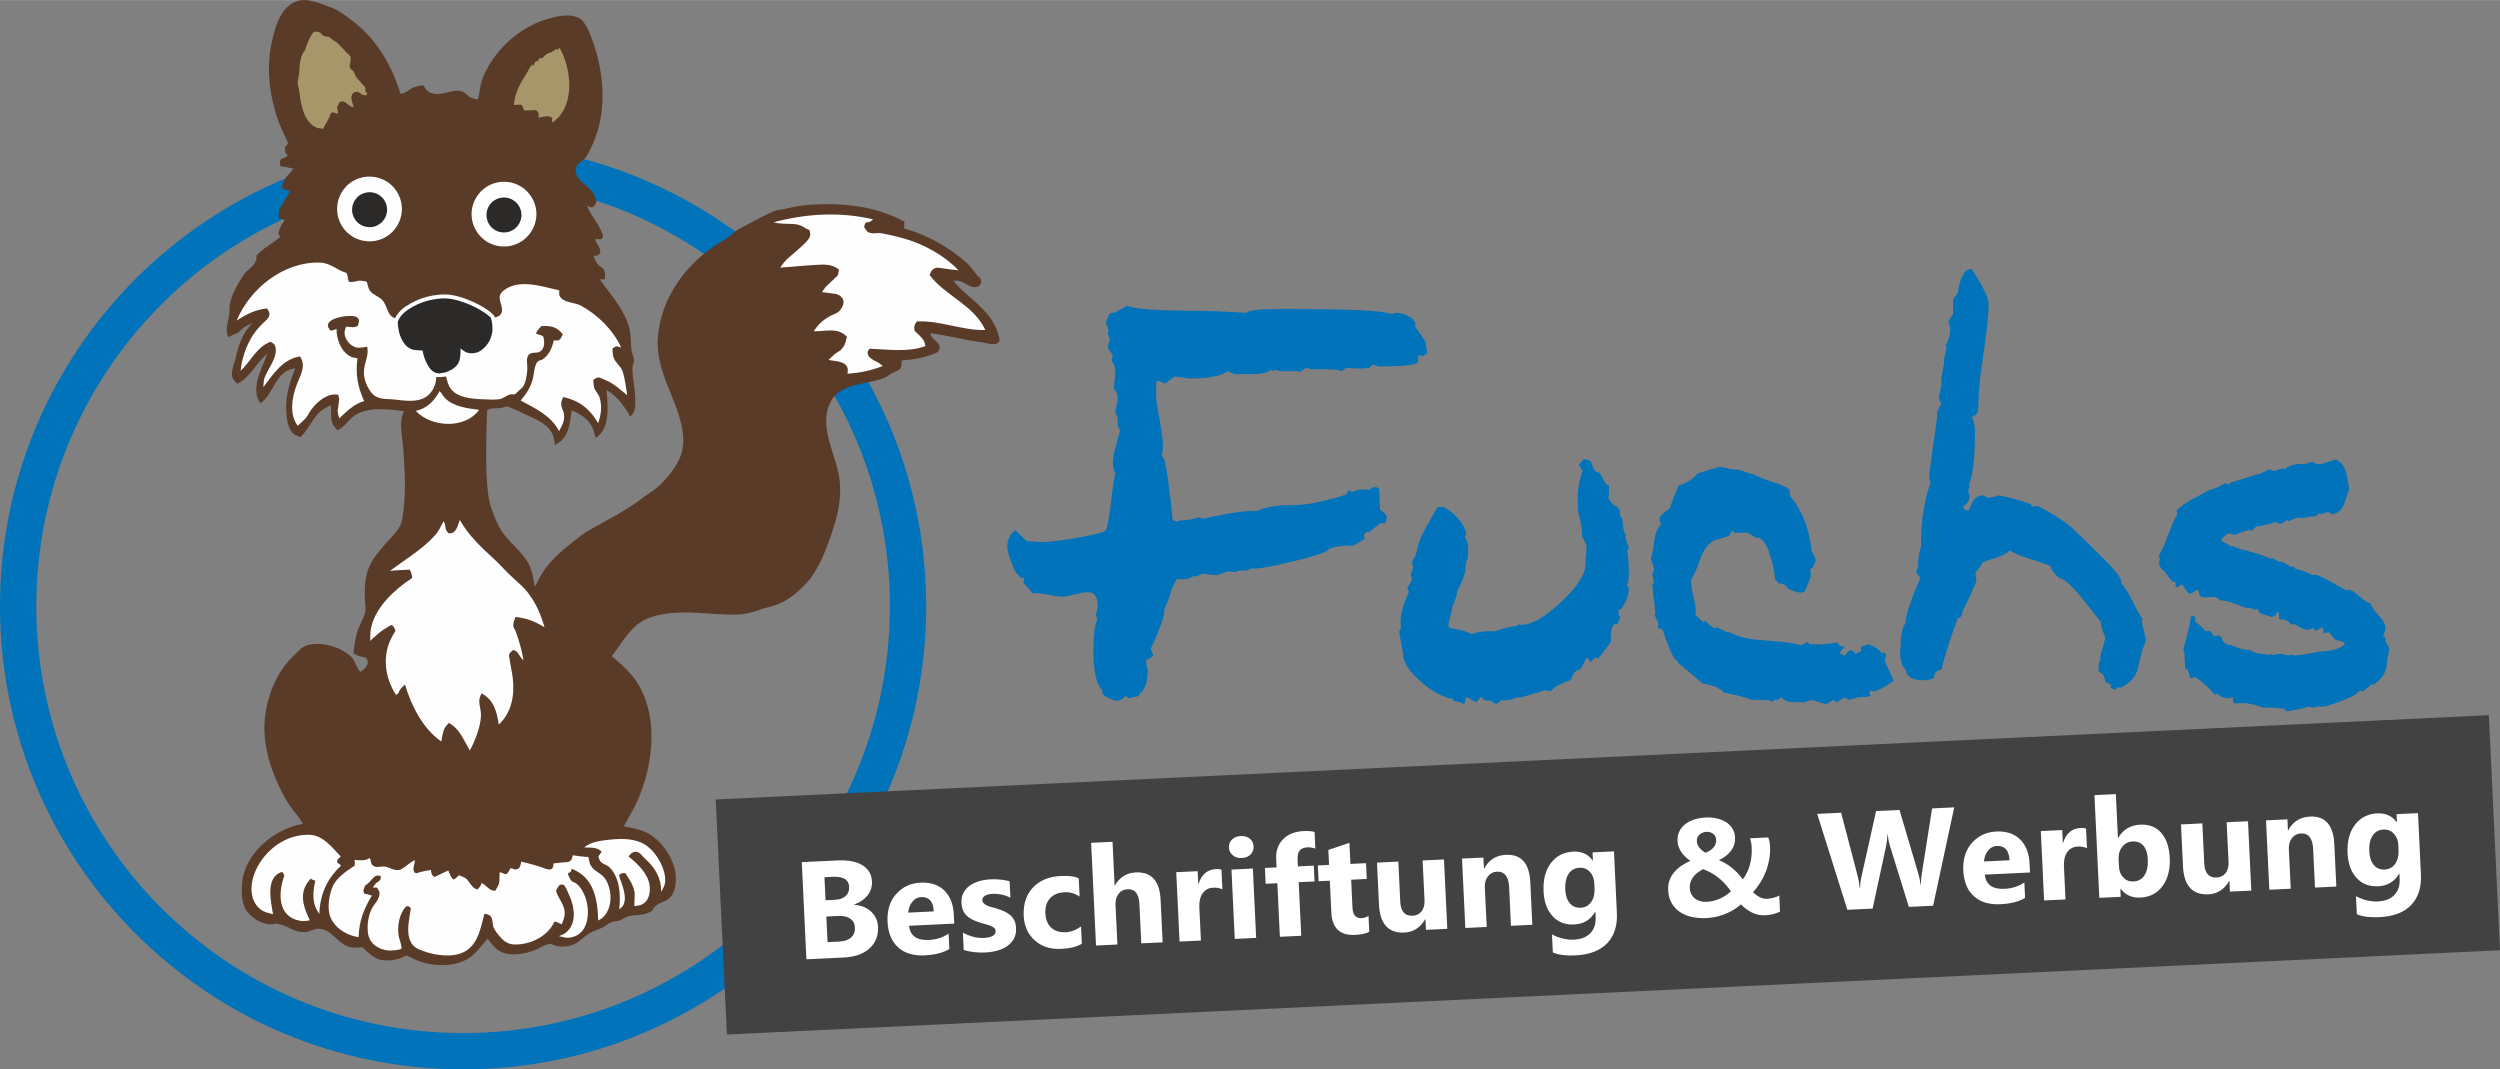 <?xml version="1.0" encoding="UTF-8"?>
<!DOCTYPE svg PUBLIC "-//W3C//DTD SVG 1.1//EN" "http://www.w3.org/Graphics/SVG/1.1/DTD/svg11.dtd">
<!-- Creator: CorelDRAW X8 -->
<svg xmlns="http://www.w3.org/2000/svg" xml:space="preserve" width="7.38cm" height="3.157cm" version="1.1" style="shape-rendering:geometricPrecision; text-rendering:geometricPrecision; image-rendering:optimizeQuality; fill-rule:evenodd; clip-rule:evenodd"
viewBox="0 0 73751 31544"
 xmlns:xlink="http://www.w3.org/1999/xlink">
 <rect x="0" y="0" width="73751" height="31544" fill="#808080" stroke="none"/>
 <defs>
  <style type="text/css">
   <![CDATA[
    .str0 {stroke:#2B2A29;stroke-width:76.148}
    .fil4 {fill:#FEFEFE}
    .fil1 {fill:#434242}
    .fil5 {fill:#2B2A29}
    .fil3 {fill:#A8966B}
    .fil2 {fill:#5A3B28}
    .fil0 {fill:#0073BB;fill-rule:nonzero}
    .fil6 {fill:white;fill-rule:nonzero}
   ]]>
  </style>
 </defs>
 <g id="Ebene_x0020_1">
  <path class="fil0" d="M13662 4221c3772,0 7187,1529 9659,4001 2473,2472 4002,5888 4002,9660 0,3773 -1529,7188 -4002,9661 -2472,2472 -5887,4001 -9659,4001 -3773,0 -7188,-1529 -9660,-4001 -2473,-2473 -4002,-5888 -4002,-9661 0,-3772 1529,-7188 4002,-9660 2472,-2472 5887,-4001 9660,-4001zm8903 4758c-2279,-2278 -5427,-3687 -8903,-3687 -3477,0 -6625,1409 -8903,3687 -2278,2279 -3688,5427 -3688,8903 0,3477 1410,6625 3688,8903 2278,2279 5426,3688 8903,3688 3476,0 6624,-1409 8903,-3688 2278,-2278 3687,-5426 3687,-8903 0,-3476 -1409,-6624 -3687,-8903z"/>
  <polygon class="fil1" points="21114,23582 73422,21095 73751,28030 21444,30516 "/>
  <path class="fil2" d="M28120 8279c60,3 124,-9 183,7 156,40 316,206 492,181 122,-16 178,-125 137,-235 -17,-47 -73,-71 -108,-114 -97,-126 -181,-252 -302,-360 -525,-474 -1163,-827 -1848,-1020l5 -203c-866,-470 -1817,-554 -2787,-498 -260,16 -495,67 -744,125 -136,30 -223,21 -353,80 -340,157 -683,339 -1013,521 -139,76 -260,225 -398,299 -1062,595 -1884,1661 -1977,2889 -57,748 290,1392 542,2070 184,489 327,1092 58,1587 -164,308 -434,626 -709,843 0,0 -264,178 -264,178 -500,395 -1084,691 -1639,1001 -186,99 -348,237 -510,368 -337,265 -644,528 -879,894 -86,133 -152,282 -235,416 -39,-234 -63,-475 -180,-687 -207,-370 -571,-620 -800,-967 -111,-168 -207,-413 -275,-600 -108,-285 -137,-628 -156,-928 -37,-673 -11,-1359 12,-2031 153,-72 222,-44 391,-61 69,-7 136,-35 203,-48 214,76 412,185 620,276 276,126 626,279 735,599 30,84 31,174 48,260 420,-193 439,-610 494,-1018 233,86 503,260 611,501 48,97 66,211 101,314 443,-291 349,-948 323,-1409 304,166 529,481 696,780 161,-155 149,-308 146,-531 -6,-320 -90,-627 -82,-942 16,-63 46,-122 45,-185 -3,-122 -76,-234 -80,-354 -16,-259 -14,-510 -107,-760 -185,-497 -527,-856 -826,-1283l149 6c2,-63 17,-123 7,-187 -37,-191 -79,-117 -195,-244 -80,-86 -99,-158 -143,-262 52,-13 114,2 152,-33 133,-125 -36,-283 -82,-389 -11,-31 -8,-62 -15,-92 56,27 105,20 165,22 44,-41 57,-42 59,-108 -98,-336 -350,-559 -471,-885 27,16 48,34 74,42 128,35 176,-66 208,-161 -47,-174 -108,-291 -242,-414 -144,-128 -378,-282 -375,-509 8,-198 191,-247 292,-376 123,-164 226,-414 296,-603 330,-886 236,-1968 -91,-2845 -79,-211 -200,-579 -422,-679 -290,-129 -638,-40 -923,46 -649,190 -1262,672 -1630,1238 -114,178 -236,394 -295,599 -53,174 -60,356 -109,532 -62,-15 -127,-18 -186,-45 -172,-74 -200,-220 -416,-215 -284,7 -651,222 -906,-11 -43,-39 -68,-99 -102,-151 -98,18 -229,35 -318,81 -137,73 -195,154 -358,174 -243,-821 -702,-1607 -1387,-2130 -226,-173 -420,-331 -687,-428 -392,-147 -829,-351 -1198,-58 -315,248 -430,683 -515,1054 -188,807 -74,1669 215,2443 74,198 182,383 260,581 -23,38 -60,77 -96,107 -2,61 0,131 28,187 16,25 43,45 54,73 -59,54 -137,62 -205,106 -37,64 -28,133 -7,202 53,16 110,16 164,23 79,13 141,42 222,44 -79,112 -182,192 -250,307 -45,75 -71,155 -100,234 54,90 157,93 253,121 -78,144 -174,271 -252,415 -27,50 -66,93 -80,146 -16,84 -6,171 -9,259 46,1 135,9 166,42 -24,56 -65,109 -99,161 -31,57 -61,165 -80,221 -2,53 25,68 73,94 -192,180 -435,299 -627,477 -202,190 -3,59 -139,309 -66,129 -242,215 -323,341 -182,283 -376,587 -420,928 -8,73 2,146 -6,220 -33,263 -130,435 -41,700 0,0 300,-135 300,-135 42,-31 72,-77 114,-110 116,-90 176,-109 318,-172 -311,289 -421,651 -514,1052 -34,141 -145,406 -90,552 25,74 92,125 139,189 386,-177 567,-629 898,-894 -160,431 -519,1035 -212,1469 354,-236 418,-773 804,-969 70,-36 149,-45 223,-66 -162,434 -289,812 -262,1284 13,199 43,511 218,652 58,44 132,64 199,98 237,-221 346,-537 580,-756 55,-52 271,-165 321,-193 14,172 -20,352 38,519 39,115 80,141 158,226 249,-114 346,-376 607,-497 418,-193 909,-114 1352,-68 -167,306 -43,784 -20,1127 47,692 90,1374 -31,2066 -50,281 -263,465 -446,667 -163,181 -367,421 -481,633 -159,291 -183,629 -179,953 0,0 23,407 23,407 -18,227 -177,437 -244,653 -62,214 -91,425 -113,645 126,69 222,98 365,122 17,32 47,59 54,93 20,145 -108,259 -215,328 -121,-131 -139,-283 -244,-418 -84,-103 -277,-215 -399,-270 -262,-118 -634,-188 -917,-101 -164,49 -261,172 -379,283 -505,470 -787,1133 -871,1814 -106,847 199,1714 602,2439 144,262 372,481 513,736 -833,139 -1726,868 -1793,1749 -23,298 -26,663 194,894 138,150 374,297 578,315 282,24 118,-53 369,14 240,58 412,227 676,222 202,-1 311,-132 522,-93 325,65 500,432 813,524 137,43 264,22 403,15 133,138 328,321 523,369 248,55 549,-4 761,-126 165,60 308,153 475,201 450,132 1061,132 1444,-175 186,-147 327,-341 479,-520 94,102 206,269 322,342 303,197 756,117 1069,-2 139,-51 316,-191 468,-187 57,3 108,49 165,61 189,33 407,21 574,-72 142,-81 247,-198 379,-284 135,-91 309,-128 448,-205 136,-76 131,-113 284,-158 61,-19 126,-9 185,-31 103,-39 191,-122 298,-138 188,-32 380,-11 558,-94 268,-122 11,-39 229,-213 137,-108 289,-107 414,-244 131,-145 159,-324 165,-513 16,-520 -368,-1125 -822,-1374 -217,-116 -479,-157 -714,-208 129,-241 281,-478 392,-726 457,-1013 638,-2380 73,-3394 -209,-378 -499,-619 -819,-896 311,-404 577,-935 1088,-1124 821,-307 1704,-90 2552,-103 255,-1 488,-54 724,-140 164,-63 342,-90 504,-153 328,-120 655,-393 889,-651 292,-325 477,-761 627,-1161 224,-607 409,-1200 338,-1855 -82,-739 -657,-1591 -257,-2334 290,-535 1029,-486 1518,-670 217,-79 86,-48 281,-156 86,-48 219,-73 265,-176 27,-61 18,-136 24,-201 368,-25 726,-88 1060,-243 22,-41 59,-80 61,-129 6,-143 -163,-220 -231,-319 -24,-34 -37,-76 -52,-114 520,65 1023,209 1543,271 103,13 438,128 500,-38 21,-57 -18,-124 -32,-187 -38,-168 -109,-303 -205,-449 -306,-457 -786,-727 -1125,-1144z"/>
  <path class="fil0" d="M70023 20197l-72 -15c-95,106 -186,177 -273,216l-42 -29 -44 14c-47,87 -246,194 -596,323 -349,130 -553,170 -610,123 -67,47 -167,52 -301,14 -68,38 -283,86 -647,143l-43 -86 -86 0c-230,-26 -412,-35 -546,-26 -277,-115 -550,-156 -818,-120l-72 -40 0 -158 -101 43c-162,0 -282,-48 -359,-144l-86 43c-115,-172 -306,-349 -574,-531l-115 43 -29 -14 -71 -244 -72 -29 -29 -503 -29 -43c10,-57 53,-230 130,-517 67,-249 95,-407 86,-474l100 -14 29 14 14 173 72 28 230 230 143 0c29,57 67,110 115,158l58 -29c48,0 88,10 122,29 33,19 50,53 50,101 48,95 139,148 273,158 182,86 369,134 560,143 38,38 124,72 258,101 106,9 206,24 302,43 29,-29 62,-29 100,0 87,-10 163,-24 230,-43l216 57 100 -29c58,19 86,29 86,29 106,0 264,-21 474,-65 211,-43 362,-64 453,-64 91,0 203,-24 337,-72 134,-48 211,-105 230,-172 -105,-48 -201,-77 -287,-86l-173 -216c-47,-9 -105,0 -172,29l0 -129 -57 -58 -173 115 -57 -86c-19,0 -50,7 -94,21 -43,15 -74,22 -93,22 -86,0 -215,-57 -388,-172l-86 28c-86,-124 -205,-177 -359,-157l-14 -216 -43 0 -58 101 -100 43 -359 -115 -72 -129 -72 28 -143 -57 -72 14c-38,-9 -173,-57 -402,-143 -173,-67 -302,-96 -388,-87l-144 -100c-306,0 -421,5 -344,14 -106,-9 -163,-81 -173,-215l-43 -15c-66,48 -129,87 -186,115l-58 -14c-48,-38 -105,-120 -172,-244l-29 -15 -158 87 -28 -29 0 -129 -29 0c-58,0 -120,-55 -187,-166 -67,-109 -124,-174 -172,-193l-86 -115c-19,-67 -15,-134 14,-201l-43 -86c86,-134 182,-345 287,-632 105,-288 196,-493 273,-618l-29 -100c105,-106 259,-216 460,-330 172,-87 340,-178 502,-273 125,-20 283,-87 474,-201l115 43 43 -58 776 -244 43 0 345 -158c38,38 81,58 129,58 19,0 72,-20 158,-58 76,-19 134,-19 172,0 67,-101 249,-153 546,-153 38,0 119,-19 244,-62 67,47 129,72 186,72 58,0 151,-22 280,-65 130,-43 209,-69 237,-79 163,96 259,225 288,387 19,29 52,192 100,489 -48,153 -103,309 -165,467 -62,158 -180,251 -352,280l-100 -72 -216 72 -57 -29 -101 86c-105,0 -234,19 -387,58l-115 -29c-96,29 -192,67 -288,115l-57 -29 -187 115 -158 -58c-114,39 -277,82 -488,130l-29 -29c-57,38 -119,91 -186,158l-58 -29c-124,29 -268,77 -430,144l-202 -43c-57,38 -124,95 -200,172l0 43 287 172 57 -14c48,38 213,93 495,165 283,72 482,141 597,208l71 -14 216 115 57 -14 287 158 72 -15 43 72c124,19 297,81 517,187l58 -15c66,0 220,67 459,201 287,163 440,249 460,259l71 -15c77,0 187,65 331,194 143,129 253,199 330,209 10,76 84,189 223,337 138,148 208,275 208,381 0,76 -24,157 -72,244 67,9 91,62 72,158 38,47 77,115 115,201 0,48 -12,122 -36,222 -24,101 -36,175 -36,223 0,239 -129,450 -388,632z"/>
  <path class="fil0" d="M63303 18876c-20,86 -53,181 -101,287 -48,210 -100,416 -158,617 -57,201 -215,369 -474,503l-100 -15 -58 72 -158 -43 29 -100 -158 -72 -86 -230 -129 -86c-10,-48 -5,-96 14,-144l-14 -57 57 -187 -14 -57c76,-239 129,-426 158,-560 -106,-230 -149,-378 -129,-445 -192,-249 -388,-498 -589,-747 -307,-374 -522,-560 -646,-560 -154,-134 -235,-249 -245,-345 -115,-57 -313,-129 -596,-215 -282,-86 -490,-173 -624,-259 -67,86 -197,158 -388,216 -230,67 -373,119 -431,158 -10,67 -72,158 -187,272l29 259c-76,201 -215,503 -416,905 0,115 -43,177 -130,186 -210,556 -373,1063 -488,1523 -143,19 -215,100 -215,244 -96,48 -196,71 -302,71 -344,0 -526,-114 -545,-344 -48,-10 -82,-55 -101,-137 -19,-81 -38,-155 -57,-222 9,-173 19,-345 28,-517 19,-240 63,-388 130,-445 0,-230 148,-680 445,-1350l-129 -173 0 -28 57 -101c0,-249 29,-455 86,-617 0,-766 96,-1398 287,-1896 -28,-86 -43,-129 -43,-129 0,-115 43,-469 130,-1063 86,-545 119,-847 100,-904l129 -245c-48,-67 -71,-124 -71,-172 0,-38 12,-103 35,-194 24,-91 36,-160 36,-208 0,-19 0,-48 0,-86 0,-115 29,-297 86,-546l-14 -57 86 -402 -28 -43c86,-163 129,-311 129,-446 0,-86 -19,-167 -58,-244l144 -244 0 -431 139 -186c67,-469 201,-704 407,-704 335,507 502,852 502,1034 0,316 -50,802 -151,1458 -100,655 -150,1151 -150,1486 0,182 -24,287 -72,316l-129 86c67,77 100,215 100,416 0,757 -57,1274 -172,1551l14 58 -43 143c86,201 34,355 -158,460 29,77 77,115 144,115l43 -15c86,-287 220,-430 402,-430 48,0 86,23 115,71 86,0 210,-23 373,-71 354,76 666,162 934,258l28 72 173 -15c450,230 804,460 1062,690 297,287 589,574 876,861 402,402 575,642 517,718 105,115 216,288 330,517 125,259 225,436 302,532l-14 86c0,67 19,158 57,273 29,143 48,234 58,273z"/>
  <path class="fil0" d="M55864 20082c-191,143 -383,249 -574,316l-87 -29 -71 57 57 101c-86,29 -220,43 -402,43 -29,19 -115,43 -259,72l-114 -72 -230 144 -101 -72 -215 129 -431 -129 -201 72 -187 0c-153,0 -244,-5 -273,-12 -67,-19 -143,-62 -229,-132l-101 72 -43 0c-57,0 -100,24 -129,72 -38,-58 -120,-77 -244,-58 -39,-9 -86,-14 -144,-14 -67,0 -143,0 -230,0 -67,-48 -335,-117 -804,-213 -105,-132 -316,-223 -632,-271 -143,-131 -349,-306 -617,-524l-72 -43 -72 -127c-57,-9 -134,-139 -229,-385 -68,-170 -130,-340 -187,-510l-144 -57 29 -101 -115 -268 29 -72 0 15 -15 -43 -14 -144 -72 -646c29,-19 43,-53 43,-101 0,-48 -14,-115 -43,-201l58 -172 -101 -316c38,-77 72,-249 101,-517 28,-201 95,-364 201,-488l-43 -129 14 -87c48,-67 144,-148 287,-244 58,-182 144,-406 259,-675 277,-96 464,-215 560,-359 143,-47 368,-114 675,-201 57,27 124,39 201,39 48,33 158,50 330,50l388 127 43 0c134,76 321,153 560,229 239,77 412,154 517,230l14 187c364,440 575,976 632,1608 67,125 110,225 129,302l-86 201 -86 57 29 158c-10,77 -72,244 -187,503l-129 29c-106,-19 -225,-58 -359,-115 -48,-106 -139,-158 -273,-158l-115 -129c0,-182 -48,-417 -143,-704 -115,-374 -254,-546 -417,-517 -96,-67 -187,-120 -273,-158 -86,9 -182,14 -287,14l-72 0c-29,-38 -52,-62 -72,-71l-86 157c-95,39 -239,82 -431,130 -191,105 -330,287 -416,545 -115,326 -206,527 -273,604l0 43c-9,105 15,270 72,495 57,225 76,400 57,524l216 201 86 -29c38,58 124,130 258,216l58 -29c76,29 186,82 330,158l57 -14c221,134 565,215 1034,244 546,38 905,86 1077,144l187 -101 72 72 144 0c210,9 426,-10 646,-58l100 101c77,19 120,29 130,29l-130 158 0 43 130 57 28 -14 72 -101c38,-29 77,-43 115,-43 57,29 91,67 101,115l172 -86 0 -129 230 -72c182,67 311,158 387,273l86 -29c39,38 39,124 0,258l259 575z"/>
  <path class="fil0" d="M48052 16176l-58 57c39,173 58,412 58,718 0,163 -24,268 -72,316l72 58c0,201 -58,387 -175,560l-45 72 -96 43c10,76 29,148 58,215l-87 201 -71 -14c-87,48 -125,225 -115,531 -77,115 -201,278 -374,488l-72 -29 -143 130c-29,-19 -57,-53 -86,-101l-43 -14 -187 345 -14 0c-106,0 -192,100 -259,301 -172,67 -278,110 -316,129 -124,58 -215,125 -273,201 -67,0 -120,-9 -158,-28 -162,47 -402,119 -718,215l-115 0c-162,74 -315,101 -459,77 -67,57 -125,98 -172,124l-144 -100 -201 -17 -72 -84 -43 0 -115 144 -273 -144 -43 19 -43 182c-86,-48 -182,-76 -287,-86l-57 -72c-278,-38 -584,-203 -919,-490 -364,-309 -546,-594 -546,-853 0,-9 -38,-222 -115,-634l57 -131c-9,-48 -14,-101 -14,-158 0,-230 81,-524 244,-881l-43 -129 144 -247 -44 -129c20,-86 44,-158 72,-216l-43 -174c86,-106 142,-235 165,-388 24,-156 108,-361 252,-622 115,-201 230,-405 345,-606l186 0c354,211 575,469 661,776l-43 115c67,86 100,205 100,359 0,9 -5,105 -14,287 -48,38 -72,148 -72,330 0,86 -77,287 -230,603 0,10 -14,77 -43,201 -10,10 -52,120 -129,331l14 28c-29,96 -67,244 -115,445l44 101c162,0 382,57 660,172 153,-67 383,-96 689,-86 163,-67 378,-120 646,-158l29 -43 101 14c296,0 684,-225 1163,-675 479,-450 718,-823 718,-1120 0,-57 5,-141 14,-251 10,-110 15,-194 15,-251 0,-48 -43,-153 -130,-316 0,-192 -38,-431 -115,-718 -9,-67 -14,-196 -14,-388 0,-297 48,-569 144,-818l-115 -187 158 -172 187 57 129 302 143 57 187 330 86 43c10,153 5,278 -14,374 86,143 177,229 273,258l57 86c0,144 29,235 86,273 0,220 34,374 101,460l-15 72c0,38 17,95 51,172 33,76 50,129 50,158z"/>
  <path class="fil0" d="M33204 20527c-87,96 -168,144 -245,144 -67,0 -165,-34 -294,-101 -129,-67 -175,-134 -136,-201 -182,-163 -273,-550 -273,-1163 0,-450 38,-766 115,-948l-44 -100c39,-182 58,-273 58,-273 0,-278 -96,-417 -287,-417 -86,0 -213,22 -381,65 -167,43 -294,65 -381,65 -85,0 -227,-20 -423,-58 -196,-38 -347,-53 -452,-43l-273 -316 29 -115c-29,-19 -67,-29 -115,-29 -29,-47 -77,-100 -144,-158 -163,-373 -244,-622 -244,-746 0,-192 67,-350 201,-474l43 -14 330 315c278,20 422,29 431,29 201,0 543,-41 1027,-122 483,-81 778,-156 883,-222 57,-192 108,-482 151,-869 43,-388 84,-663 122,-826 -48,-86 -72,-182 -72,-287 0,-134 29,-297 86,-489 38,-162 82,-325 130,-488 -32,-38 -56,-86 -72,-143 0,-86 0,-139 0,-158 0,-67 -24,-139 -72,-216 0,-38 12,-107 36,-208 24,-100 36,-175 36,-223 0,-95 -39,-191 -115,-287 29,-287 43,-450 43,-488 0,-124 -38,-235 -115,-330l43 -144 -144 -230c0,-86 20,-167 58,-244l-72 -186c19,-20 29,-48 29,-87 0,-57 -29,-134 -86,-229l115 -259c38,-28 86,-38 143,-28l388 -216c124,105 881,158 2269,158 153,0 565,19 1235,58 96,-77 445,-115 1048,-115 1991,0 3073,52 3245,157 87,-28 130,-42 130,-42 124,0 256,38 395,117 139,76 194,172 165,289l301 436c10,77 29,189 58,335 -39,48 -86,81 -144,100l-100 -28 -15 0c-9,38 -14,100 -14,186 0,87 -297,134 -893,144l-287 0 -144 -57 -115 100c-133,29 -356,29 -662,0 -58,19 -106,53 -144,101 -67,-38 -206,-58 -416,-58 -144,0 -293,0 -448,0 -77,-9 -139,-24 -187,-43l-186 115c-67,-19 -182,-24 -345,-14 -163,9 -287,-5 -373,-43 -58,47 -106,47 -144,0 -117,86 -285,129 -505,129 -392,0 -584,0 -574,0l-187 -86c-213,143 -587,215 -1123,215 0,0 -153,-19 -462,-57l-258 201c-86,-19 -153,-48 -201,-87l-72 58 0 316c-9,115 22,364 93,747 72,383 108,651 108,804 0,115 -14,206 -43,273 29,57 58,105 86,143 77,307 158,900 244,1781l130 43 115 -43c95,19 277,-10 545,-86l101 43c775,-173 1316,-249 1622,-230 192,-115 541,-172 1049,-172 402,0 924,-106 1565,-316 19,-77 48,-115 86,-115l86 43c163,-77 331,-96 503,-57 48,-58 115,-87 201,-87l86 44 29 631c57,19 124,82 201,187l-43 215 -158 -14 -302 259c-115,-10 -172,33 -172,129 0,29 10,52 29,72l-331 201c-402,0 -656,43 -761,129 -28,67 -380,182 -1055,345 -675,162 -1075,229 -1199,201l-158 71 -172 -14 -173 57c-96,-19 -143,-28 -143,-28 -48,0 -177,38 -388,115l-431 -43 -172 86 -72 -29c-77,86 -239,120 -488,101 -77,95 -144,239 -201,430 -67,221 -125,369 -173,446 19,172 -115,564 -402,1177 48,134 72,201 72,201 0,29 -67,72 -201,129 -19,87 -5,177 43,273 -9,393 -96,637 -258,733l0 57 -302 72 -100 -72z"/>
  <g id="_2605887714368">
   <path class="fil3" d="M16509 1407c-18,16 -29,41 -56,53 -24,8 -50,-14 -72,-2 -26,7 -35,40 -60,53 -9,2 -26,-11 -37,-2 -3,2 13,13 18,20 -117,32 -119,24 -225,100 -25,23 -43,56 -73,72 -35,19 -84,7 -113,34 -16,17 -2,48 -3,71 -58,-27 -111,12 -130,71 -7,19 13,49 -2,58 -16,7 -25,-26 -37,-39 -135,126 -29,14 -155,218 -190,307 -389,603 -400,982 84,3 161,-34 237,7 25,49 54,95 52,152 125,4 243,-11 368,-6 86,85 72,92 68,221 126,-22 303,-96 408,14 -21,19 -4,89 -5,129 691,-463 573,-1575 217,-2206z"/>
   <path class="fil3" d="M10786 2604c-79,-134 -200,-218 -283,-343 -32,-45 -39,-105 -70,-151 -28,-41 -89,-64 -107,-113 -36,-106 51,-228 10,-330 -19,-49 -71,-77 -107,-114 -104,-114 -207,-223 -320,-327 -77,-17 -129,-95 -199,-135 -38,-22 -88,-7 -129,-23 -171,-71 -45,-112 -271,-138 -69,-7 -111,86 -136,126 -82,144 -133,278 -180,436 -142,132 -162,472 -168,660 -1,10 -46,291 -46,293 -2,51 24,100 32,150 52,365 111,987 515,1161 65,26 135,29 200,43 88,-163 180,-299 239,-473 86,-39 123,22 202,25 1,-41 -6,-157 -31,-184 47,-44 41,-137 98,-165 123,-56 211,74 290,120 37,18 75,29 111,43 -34,-135 -144,-345 14,-444 28,-18 61,-10 93,-15 71,19 116,80 182,96 28,11 61,2 93,3 1,-25 7,-47 3,-72 -6,-17 -32,-22 -37,-39 -14,-30 -13,-63 2,-90z"/>
  </g>
  <g id="_2605887721376">
   <path class="fil4" d="M12968 11534c-159,295 -367,511 -702,586 458,488 1455,542 1867,-32 -325,-40 -766,-95 -1005,-348 -60,-61 -100,-144 -160,-206z"/>
   <path class="fil4" d="M15825 6353c0,-21 0,-43 0,-63 -1,-21 -3,-42 -5,-63 -2,-21 -5,-42 -8,-63 -4,-21 -8,-41 -12,-62 -4,-20 -9,-40 -15,-60 -6,-20 -13,-40 -21,-59 -7,-19 -15,-38 -23,-57 -9,-19 -18,-37 -28,-56 -10,-18 -20,-37 -31,-55 -10,-18 -23,-34 -35,-51 -12,-17 -24,-34 -37,-50 -13,-16 -27,-32 -41,-47 -14,-16 -29,-30 -44,-45 -15,-15 -31,-29 -47,-43 -16,-13 -33,-26 -49,-38 -17,-12 -34,-24 -51,-35 -18,-11 -36,-21 -55,-31 -18,-10 -37,-20 -56,-28 -18,-9 -36,-17 -56,-24 -18,-7 -39,-13 -59,-19 -20,-7 -42,-13 -62,-18 -20,-5 -40,-9 -60,-13 -20,-3 -41,-6 -62,-7 -21,-2 -42,-3 -62,-4 -21,-1 -42,-1 -63,-1 -21,0 -42,1 -63,3 -21,1 -42,4 -63,8 -20,3 -41,8 -61,13 -20,4 -40,9 -60,15 -20,5 -40,11 -59,18 -20,8 -39,16 -59,25 -18,8 -37,17 -56,26 -18,10 -36,20 -54,31 -18,11 -35,23 -52,35 -17,12 -33,25 -49,39 -16,13 -33,26 -48,40 -16,15 -31,29 -45,45 -14,15 -28,31 -41,47 -13,15 -26,31 -38,48 -12,17 -24,35 -35,53 -11,17 -21,35 -31,53 -10,18 -20,37 -29,55 -9,19 -17,38 -24,58 -8,19 -14,39 -20,58 -6,20 -12,40 -17,61 -5,20 -10,42 -13,62 -5,21 -7,42 -9,62 -2,21 -3,42 -4,63 0,21 -2,41 -1,62 0,21 1,42 4,63 2,21 5,42 9,62 3,20 7,40 11,61 5,20 10,40 16,60 6,20 12,39 20,59 8,19 16,38 24,57 9,19 18,38 27,56 10,19 20,38 31,56 11,18 22,35 34,52 12,16 25,33 38,49 13,16 26,32 41,47 14,15 30,30 45,45 15,15 30,29 46,42 16,13 32,26 49,38 17,13 34,25 51,36 18,12 36,22 55,31 18,10 37,19 56,28 19,8 38,16 58,24 19,7 38,14 59,20 19,6 39,13 59,18 21,5 41,8 62,12 21,4 42,7 62,9 21,2 42,2 63,3 21,1 42,1 63,1 21,-1 41,-2 62,-4 20,-2 40,-4 61,-7 21,-3 42,-8 63,-13 21,-5 42,-10 61,-16 20,-5 39,-12 58,-19 19,-8 38,-15 57,-23 19,-8 38,-17 57,-27 18,-10 36,-21 53,-32 18,-11 36,-22 53,-34 17,-12 34,-25 50,-39 16,-13 32,-27 47,-41 15,-14 30,-29 44,-44 15,-15 28,-30 41,-46 14,-16 27,-32 40,-49 12,-17 23,-36 34,-53 11,-18 22,-36 32,-54 11,-18 19,-37 28,-56 9,-18 18,-37 25,-57 8,-19 14,-39 20,-58 6,-20 11,-40 16,-60 5,-20 10,-41 13,-61 4,-21 7,-42 10,-63 2,-20 3,-41 4,-62 1,-20 1,-42 1,-62l0 63z"/>
   <path class="fil4" d="M11856 6200c0,-21 0,-42 0,-63 -1,-21 -2,-42 -4,-63 -2,-21 -5,-42 -9,-63 -3,-21 -7,-41 -12,-61 -4,-21 -9,-40 -16,-60 -6,-20 -13,-40 -20,-60 -8,-19 -15,-38 -23,-56 -8,-19 -17,-38 -26,-56 -10,-20 -21,-39 -33,-57 -11,-18 -23,-34 -35,-51 -12,-17 -23,-34 -36,-51 -12,-17 -26,-32 -40,-47 -14,-14 -29,-28 -44,-43 -16,-14 -31,-29 -47,-42 -16,-14 -33,-26 -50,-38 -17,-13 -34,-25 -52,-36 -17,-11 -36,-21 -54,-31 -18,-10 -37,-20 -56,-28 -18,-9 -38,-16 -57,-23 -20,-8 -39,-15 -59,-21 -20,-7 -39,-12 -60,-17 -20,-5 -42,-9 -63,-12 -20,-4 -40,-6 -61,-8 -21,-3 -42,-5 -63,-5 -21,-1 -42,-1 -63,0 -21,0 -41,1 -62,3 -20,2 -41,4 -62,8 -20,3 -40,7 -60,12 -20,5 -40,10 -60,16 -20,6 -40,12 -59,19 -20,7 -40,15 -60,24 -19,8 -38,17 -56,27 -18,9 -35,20 -53,31 -17,11 -35,22 -53,34 -17,12 -35,26 -51,38 -17,14 -32,27 -47,40 -15,14 -30,28 -44,44 -14,15 -27,32 -40,48 -13,16 -27,31 -39,48 -12,17 -24,35 -35,54 -11,18 -22,36 -32,54 -10,18 -18,36 -27,55 -8,18 -16,38 -24,57 -8,20 -15,39 -22,59 -6,20 -12,40 -17,60 -4,21 -8,41 -11,62 -3,21 -6,42 -8,63 -2,20 -4,41 -5,62 -1,21 0,42 0,63 1,20 2,42 3,62 2,20 4,40 7,60 3,21 7,42 12,62 5,21 11,40 17,60 7,20 14,40 20,60 7,19 14,38 22,57 9,19 19,38 28,57 10,18 20,37 31,55 11,18 23,35 35,52 12,17 24,33 37,50 12,16 26,31 40,46 14,15 28,30 44,44 15,15 31,30 48,43 17,14 34,26 50,38 17,12 33,24 50,36 17,11 36,22 54,32 19,9 39,18 58,27 19,8 38,16 57,23 20,8 39,15 59,21 20,6 39,12 59,17 21,5 41,9 62,12 20,4 40,7 61,8 21,3 42,5 63,6 21,1 42,0 63,0 20,-1 40,-2 61,-4 22,-2 43,-4 64,-8 21,-3 41,-7 61,-12 20,-5 40,-10 60,-16 20,-6 40,-12 59,-19 20,-7 39,-15 58,-23 19,-9 38,-18 57,-28 18,-10 36,-20 54,-31 18,-11 36,-22 53,-34 17,-12 33,-25 49,-39 17,-13 33,-27 48,-41 15,-14 30,-28 44,-43 14,-16 26,-31 39,-47 13,-16 27,-32 39,-49 13,-17 26,-35 37,-53 11,-18 21,-36 31,-54 9,-18 18,-37 27,-55 8,-19 17,-39 25,-58 8,-19 14,-39 21,-59 5,-20 11,-40 16,-61 5,-20 10,-39 13,-59 4,-20 6,-41 9,-62 2,-21 3,-42 4,-62 1,-21 1,-42 1,-63l0 63z"/>
   <path class="fil4" d="M12343 10446c-19,-1 -52,-2 -89,-5 -36,-2 -75,-7 -118,-21 -43,-13 -91,-36 -136,-64 -44,-27 -86,-60 -124,-103 -38,-43 -73,-96 -103,-146 -29,-51 -55,-99 -78,-167 -24,-67 -45,-153 -55,-219 -9,-66 -5,-111 -3,-136 2,-25 1,-30 -3,-43 -5,-14 -14,-37 -18,-48l-4 -12c24,-59 48,-118 87,-178 39,-60 92,-120 140,-166 49,-45 92,-75 138,-106 46,-30 95,-60 145,-88 49,-27 99,-52 151,-76 52,-24 107,-47 158,-65 51,-18 96,-32 152,-47 56,-14 123,-30 189,-42 65,-11 130,-18 195,-24 65,-6 131,-10 200,-6 68,3 140,13 214,27 73,15 149,33 218,55 70,21 134,46 192,68 58,23 110,44 160,66 50,22 99,45 146,70 47,24 91,51 137,77 45,26 91,53 150,95 167,120 252,196 267,416 2,68 -2,160 -9,228 -8,69 -31,151 -55,218 -24,66 -48,115 -79,164 -31,49 -70,97 -118,147 -48,49 -104,99 -167,137 -63,38 -134,65 -213,77 -80,11 -168,9 -221,1 -54,-8 -74,-20 -83,-26l-10 -7c-12,103 -23,205 -77,292 -54,87 -150,159 -233,210 -84,50 -156,77 -191,91l-36 14c-142,17 -285,33 -369,6 -83,-26 -108,-96 -128,-140 -19,-45 -35,-65 -45,-78 -9,-12 -14,-17 -25,-25 -12,-7 -29,-17 -49,-35 -19,-16 -40,-40 -63,-79 -22,-38 -45,-91 -63,-140 -17,-49 -29,-95 -36,-122 -7,-27 -8,-35 -11,-39 -3,-4 -24,-6 -27,-6z"/>
   <path class="fil4" d="M12493 10299c-123,-5 -253,5 -369,-48 -187,-86 -301,-359 -331,-547 -13,-68 10,-138 -15,-204 -58,-157 -150,-83 -249,-191 -105,-110 -131,-307 -228,-433 -105,-134 -275,-159 -378,-289 -59,-73 -79,-191 -101,-279 -80,-16 -157,-39 -239,-28 -117,18 -173,56 -295,28 -29,-94 -23,-168 -68,-260 -284,-81 -463,-293 -784,-303 -1060,-35 -2063,760 -2454,1711 282,-188 554,-327 897,-359 24,51 69,96 70,150 2,137 -92,191 -176,270 -113,108 -219,228 -307,360 -203,314 -330,689 -368,1059 310,-288 464,-696 880,-856 43,30 103,48 126,93 148,325 -232,722 -312,1008 -19,75 -14,158 -24,238 300,-392 561,-820 1082,-908 195,295 4,558 -101,848 -138,371 -221,861 34,1200 0,0 225,-214 225,-214 75,-78 111,-186 179,-271 184,-243 474,-485 787,-434 11,49 31,98 32,146 0,0 -45,333 -45,333 5,75 30,148 47,221 231,-217 424,-419 736,-510 -195,-427 -261,-790 -199,-1264 -61,-12 -126,-15 -183,-40 -295,-133 -444,-532 -433,-827 -71,32 -108,52 -188,48 -23,-47 -72,-93 -70,-147 8,-204 433,-270 564,-279 84,-4 301,-29 349,103 19,58 -18,123 -25,185 -117,70 -224,30 -351,25 -17,60 -46,120 -44,185 2,203 204,430 410,437 88,2 174,-18 258,-30 55,254 -75,450 -95,698 -19,232 76,474 220,657 176,222 433,173 692,204 472,58 975,118 1178,-424 65,-174 49,-361 -55,-517 -122,-181 -105,-45 -198,-245 -22,-49 -67,-239 -81,-300z"/>
   <path class="fil4" d="M18067 10277c0,0 113,-67 113,-67 0,0 146,40 146,40 -243,-525 -690,-965 -1195,-1239 -170,-92 -515,-79 -620,-278 -25,-49 -10,-114 -11,-169 -490,-111 -1194,-355 -1643,4 -252,198 -16,390 -50,626 -35,116 -94,137 -215,175 -60,21 -110,24 -150,52 19,113 51,236 43,352 -27,318 -343,705 -701,588 -94,-30 -156,-117 -235,-175 -9,249 33,501 -208,657 -62,44 -137,70 -205,105 35,215 71,474 258,618 250,191 614,202 915,213 124,4 296,17 425,-6 108,-16 196,-100 299,-137 52,-17 114,9 166,-12 0,0 228,-214 228,-214 90,-140 126,-389 129,-549 4,-103 -44,-288 32,-386 84,-110 236,-46 335,-101 155,-87 143,-302 106,-441 -67,-71 -140,-45 -215,-97 22,-92 96,-138 151,-217 270,-21 472,19 637,241 -39,74 -57,166 -152,181 -36,7 -73,-3 -111,-3 -51,213 -137,432 -332,561 -43,30 -112,27 -148,67 -105,117 -104,389 -147,532 -75,254 -185,416 -352,615 436,237 897,444 1132,903 87,-157 170,-300 147,-492 -19,-144 -95,-200 -81,-353 4,-57 37,-110 60,-162 472,108 786,352 1027,771 90,-246 119,-501 44,-755 -31,-103 -126,-182 -158,-282 -25,-79 -19,-162 -28,-241 49,-24 95,-69 148,-69 59,-4 111,41 165,59 289,107 452,279 687,466 -40,-231 -63,-506 -143,-724 -55,-143 -221,-252 -261,-397 -29,-83 -22,-173 -32,-260l0 0z"/>
   <path class="fil4" d="M27423 8111c24,-51 37,-109 77,-146 120,-112 213,-63 352,-45 278,36 136,20 425,53 -394,-420 -992,-755 -1540,-918 -235,-73 -490,-130 -734,-176 -126,-22 -271,31 -383,-29 -61,-29 -86,-102 -128,-150 9,-32 9,-65 23,-91 47,-90 69,-33 151,-72 34,-16 62,-45 92,-69 -981,-229 -1967,-170 -2936,86 222,67 435,32 661,61 179,25 249,114 404,179 1,56 25,113 10,167 -33,122 -219,277 -309,358 -207,196 -419,321 -569,573 335,-20 663,-59 997,-76 277,-18 509,-41 734,133 -11,61 -12,129 -43,180 0,0 -228,218 -228,218 -162,153 -85,63 -229,268 0,0 403,52 403,52 277,79 294,300 114,500 -69,77 -198,109 -284,158 -206,114 -350,244 -475,445 351,12 700,-130 976,161 -37,141 -35,212 -124,327 -91,119 -133,103 -246,195 -60,52 -113,108 -171,161 185,49 507,19 564,258 11,50 -4,100 -6,150 370,-23 695,-92 1041,-227 -42,-32 -80,-67 -125,-95 -111,-72 -328,-133 -322,-306 -1,-42 38,-73 57,-109 545,18 1129,113 1647,-76 -12,-42 -14,-88 -32,-129 -61,-132 -190,-223 -286,-324 -26,-127 -7,-172 63,-274 689,-42 1338,272 2024,251 -342,-743 -1179,-1002 -1645,-1622z"/>
   <path class="fil4" d="M13565 15336c-45,117 -84,321 -217,381 -35,15 -72,9 -111,15 -50,-54 -66,-59 -87,-134 -25,-84 -5,-154 -66,-222 -77,144 -143,295 -254,416 -375,415 -882,714 -1327,1047 189,-22 383,-23 573,-38 63,66 70,155 85,245 -505,334 -1065,835 -1210,1452 -28,123 -28,283 -31,406 155,-144 304,-287 491,-390 49,-28 100,-85 152,-71 57,20 71,104 106,154 -82,149 -171,289 -219,453 -151,511 -44,1004 229,1449 135,-94 31,-3 117,-146 34,-58 103,-115 152,-161 186,624 526,1305 1071,1680 22,-127 42,-290 106,-404 27,-55 81,-95 114,-144 325,174 442,510 621,815 154,-288 316,-693 329,-1023 8,-249 -130,-429 22,-662 362,194 441,533 504,919 375,-353 470,-854 413,-1355 -18,-184 -68,-368 -91,-556 -7,-54 -33,-112 -14,-166 20,-53 76,-83 116,-124 28,11 65,18 89,39 91,73 117,193 215,264 -46,-283 -130,-583 -232,-856 -20,-50 -57,-96 -69,-150 -11,-88 35,-192 65,-272 329,38 573,131 857,304 -110,-377 -256,-722 -502,-1033 -129,-163 -292,-299 -445,-439 -196,-174 -362,-378 -556,-552 -371,-338 -748,-693 -996,-1141l0 0z"/>
   <path class="fil4" d="M17236 24998c185,7 378,-17 514,127 -33,59 -73,84 -97,144 22,51 30,110 68,150 74,78 200,97 273,177 298,316 320,823 273,1226 39,-37 92,-63 114,-108 143,-263 -45,-634 -119,-889 41,-75 109,-71 185,-69 126,186 252,370 278,601 0,0 -11,328 -12,370 62,-12 127,-10 184,-31 251,-94 300,-370 263,-602 -60,-346 -361,-625 -620,-832 37,-36 66,-83 112,-109 191,-99 262,72 381,178 290,261 482,576 470,978 64,-120 116,-187 121,-329 11,-355 -243,-801 -521,-1014 -307,-234 -723,-240 -1084,-201 -246,27 -593,57 -783,233z"/>
   <path class="fil4" d="M9949 25444c2,-24 -6,-52 3,-75 13,-36 76,-70 97,-107 -254,-269 -523,-627 -920,-637 -683,-25 -1308,435 -1588,1055 -162,358 -205,878 148,1147 114,87 229,102 366,142 -60,-364 -239,-1099 261,-1248 51,31 52,57 71,115 -186,504 -199,1200 454,1323 114,23 190,7 299,-9 -152,-321 -303,-691 -118,-1035 39,-73 93,-131 138,-197 48,24 91,55 143,56 -81,350 -106,684 117,984 20,-571 220,-1028 637,-1419 -22,-55 -67,-56 -108,-95z"/>
   <path class="fil4" d="M17358 25279c-154,-6 -309,-28 -460,-51 -14,41 -16,90 -40,126 -64,95 -145,75 -244,83 -191,19 -99,11 -277,30 -21,56 -11,131 -61,164 -84,57 -275,-45 -350,-67 -179,-54 -362,-106 -548,-148 -16,59 -27,163 -81,203 -27,16 -61,22 -92,32 -48,-24 -95,-24 -147,-41 -24,60 -69,133 -118,178 -76,-3 -126,-56 -200,-59 0,0 -10,294 -10,294 -11,76 -89,197 -119,253 -37,-4 -76,-6 -109,-19 -106,-46 -186,-159 -289,-212 -34,90 -61,128 -135,197 -44,-27 -92,-45 -128,-77 0,0 -176,-228 -176,-228 -77,-67 -148,-84 -236,-119 -47,44 -94,98 -154,127 -100,-75 -108,-161 -157,-266 -95,36 -173,75 -259,121 -46,24 -99,36 -134,69 -106,-39 -105,-100 -123,-208 -106,15 -213,40 -317,64 -143,37 -37,50 -166,13 -72,-120 9,-237 11,-366 -151,68 -256,187 -391,263 -186,95 -327,-50 -500,-74 -106,-13 -269,62 -366,-48 -47,-53 -44,-136 -68,-207 -137,99 -303,67 -463,61 27,55 15,107 12,168 -252,167 -555,360 -668,660 -81,223 -131,521 -79,755 90,390 502,648 863,692 17,-479 147,-819 392,-1225 0,0 -149,-41 -149,-41 -22,-8 -54,-2 -74,-21 -20,-25 -20,-63 -30,-92 96,-234 3,-76 173,-237 57,-51 127,-166 210,-193 39,-14 83,1 130,3 -1,30 6,62 -3,92 -28,72 -85,78 -134,124 -25,22 -76,97 -96,127l129 4c20,50 64,95 68,149 14,191 -138,308 -217,455 -115,212 -157,520 -120,753 52,308 316,474 614,500 25,2 339,-7 370,-61 25,-43 -72,-311 -79,-355 -50,-294 13,-693 231,-895 68,2 80,8 125,59 -36,305 -147,682 -10,977 77,172 210,228 377,289 360,135 929,216 1273,-14 367,-241 427,-710 533,-1091 56,21 124,23 166,62 91,82 62,238 100,334 47,126 185,290 283,380 158,140 309,149 512,128 410,-46 829,-280 1004,-668 81,3 133,49 214,81 51,-132 95,-220 88,-368 -16,-222 -196,-409 -257,-617 42,-73 82,-238 226,-177 47,20 142,248 155,281 165,349 256,870 -109,1142 -54,41 -125,58 -186,86 157,37 220,69 386,33 519,-122 535,-801 390,-1190 -53,-141 -142,-302 -264,-395 -44,-34 -111,-38 -143,-80 -56,-56 -72,-136 -107,-205 23,-42 78,-39 94,-73 13,-22 2,-57 22,-74 653,245 765,902 781,1524 428,-198 452,-864 206,-1231 -90,-137 -248,-190 -361,-306 -107,-118 -98,-179 -134,-337z"/>
  </g>
  <g id="_2605887674208">
   <path class="fil5 str0" d="M13048 10964c-47,5 -129,14 -178,-2 -124,-46 -204,-171 -260,-294 -15,-27 -33,-67 -48,-108 -15,-41 -26,-84 -35,-120 -8,-35 -15,-64 -20,-87 -6,-22 -9,-39 -10,-47l-2 -9c-12,1 -25,2 -46,1 -21,0 -51,-2 -81,-4 -31,-1 -62,-3 -93,-5 -31,-3 -63,-7 -95,-16 -33,-10 -66,-26 -98,-47 -32,-20 -63,-44 -93,-77 -29,-33 -56,-75 -82,-118 -25,-43 -48,-88 -68,-145 -20,-57 -38,-127 -45,-181 -10,-70 -27,-181 -19,-218 14,-33 28,-65 56,-107 29,-41 73,-90 115,-129 42,-39 83,-68 124,-95 42,-28 84,-54 128,-79 43,-24 88,-46 136,-68 48,-21 99,-42 147,-60 48,-17 93,-31 145,-45 52,-14 112,-27 173,-37 61,-11 123,-18 183,-23 60,-6 118,-9 178,-6 61,3 125,12 192,25 68,13 140,31 206,51 65,20 125,42 177,63 52,21 97,39 145,60 48,22 97,45 144,69 47,24 90,49 133,74 43,25 85,50 132,83 48,34 101,77 127,98l27 21c40,101 57,279 44,392 -6,56 -25,124 -44,177 -20,54 -40,94 -66,134 -26,41 -58,82 -97,123 -39,41 -83,81 -133,111 -49,29 -102,49 -160,58 -59,8 -122,6 -176,-9 -53,-14 -98,-42 -140,-73 -42,-32 -82,-68 -102,-85l-20 -18c0,45 0,90 0,131 1,39 0,75 -5,140 -6,65 -18,161 -60,236 -42,75 -115,130 -180,169 -66,39 -125,62 -161,75 -35,9 -57,15 -95,21z"/>
   <path class="fil5 str0" d="M11383 6204c0,-11 -1,-22 -1,-33 -1,-10 -1,-20 -3,-31 -1,-10 -3,-21 -5,-31 -2,-10 -3,-19 -5,-29 -2,-10 -4,-21 -7,-31 -3,-11 -6,-21 -10,-31 -4,-10 -8,-19 -13,-29 -4,-9 -8,-18 -13,-28 -5,-9 -10,-19 -16,-28 -5,-9 -11,-18 -17,-26 -6,-8 -12,-17 -18,-25 -6,-8 -13,-15 -20,-23 -7,-7 -16,-15 -24,-22 -7,-7 -15,-15 -23,-21 -8,-6 -16,-12 -24,-18 -9,-6 -18,-12 -26,-18 -9,-6 -18,-11 -27,-16 -9,-5 -18,-10 -27,-14 -10,-4 -19,-8 -29,-12 -10,-4 -19,-8 -29,-11 -10,-3 -21,-6 -31,-8 -11,-2 -21,-5 -31,-6 -11,-2 -22,-4 -32,-5 -10,-1 -20,-1 -30,-2 -11,0 -22,-1 -32,0 -11,0 -21,1 -31,2 -10,1 -20,2 -30,4 -10,1 -21,3 -31,6 -11,2 -21,5 -30,8 -10,3 -19,7 -29,10 -10,3 -21,7 -31,11 -10,5 -19,10 -28,15 -9,5 -19,10 -28,15 -9,5 -18,11 -26,17 -8,5 -17,12 -25,19 -7,6 -15,13 -23,20 -7,7 -15,15 -22,22 -7,7 -13,15 -19,23 -6,8 -12,16 -19,25 -7,8 -13,18 -19,27 -7,8 -12,17 -16,26 -5,9 -9,19 -13,28 -5,10 -9,20 -13,30 -3,10 -7,21 -10,30 -3,10 -6,19 -9,29 -3,10 -5,21 -7,31 -2,10 -3,20 -3,31 -1,10 -2,21 -2,31 0,11 -1,21 -1,31 0,10 0,21 1,31 1,11 3,20 5,31 2,10 4,21 6,31 3,11 6,21 9,31 3,10 6,19 10,29 3,9 6,18 11,28 4,10 8,20 13,29 6,9 12,17 18,26 5,9 11,18 16,27 6,8 11,16 18,24 6,8 13,16 20,24 7,7 14,14 22,21 7,7 15,14 23,21 8,6 16,13 25,19 8,5 17,12 26,18 9,6 18,11 27,17 10,5 20,10 30,14 9,5 18,9 28,12 9,4 19,7 30,9 10,3 20,6 30,8 10,3 20,5 29,6 10,2 21,3 31,4 11,3 22,5 32,5 10,1 20,-1 31,-2 10,-1 21,-1 31,-2 11,-1 21,-2 32,-3 10,-2 21,-4 31,-6 10,-2 20,-5 30,-7 10,-3 20,-6 30,-9 9,-4 19,-8 28,-13 9,-5 19,-10 28,-15 9,-5 18,-11 27,-16 9,-5 18,-11 26,-17 9,-6 17,-12 25,-19 8,-6 17,-12 25,-19 8,-7 15,-15 22,-22 6,-8 13,-15 19,-23 7,-8 13,-17 20,-25 6,-8 12,-17 18,-25 5,-9 10,-19 15,-28 5,-10 10,-18 15,-27 5,-9 9,-19 12,-28 4,-10 7,-20 9,-30 3,-11 6,-21 8,-31 3,-10 5,-20 7,-30 2,-10 4,-21 5,-31 2,-11 3,-20 3,-31 1,-10 0,-21 0,-32l1 33z"/>
   <path class="fil5 str0" d="M15345 6358c-1,-10 -1,-20 -2,-31 0,-10 0,-20 -1,-31 -1,-10 -2,-21 -4,-31 -1,-10 -3,-21 -5,-31 -3,-10 -6,-19 -9,-30 -3,-10 -7,-21 -10,-31 -3,-10 -6,-20 -11,-29 -4,-9 -9,-18 -14,-27 -5,-8 -10,-18 -15,-27 -6,-9 -12,-18 -18,-26 -7,-8 -13,-16 -19,-24 -6,-9 -12,-17 -20,-25 -7,-8 -15,-16 -23,-23 -7,-6 -15,-13 -23,-19 -7,-7 -16,-13 -25,-19 -8,-6 -17,-12 -26,-18 -9,-6 -17,-12 -26,-17 -9,-5 -18,-9 -27,-13 -10,-4 -20,-8 -29,-12 -10,-4 -20,-7 -30,-10 -10,-3 -20,-6 -29,-8 -11,-2 -21,-4 -32,-6 -11,-2 -21,-4 -31,-6 -10,-1 -20,-1 -30,-2 -10,0 -21,-1 -32,0 -11,0 -22,2 -32,3 -10,1 -20,2 -30,4 -10,2 -21,3 -31,6 -11,2 -21,4 -31,7 -10,3 -20,7 -29,10 -10,4 -20,7 -30,11 -9,4 -19,10 -27,15 -9,5 -18,10 -27,15 -8,6 -18,12 -27,17 -8,6 -17,12 -25,18 -8,6 -16,13 -24,21 -7,7 -14,15 -21,23 -7,8 -15,15 -22,23 -6,8 -12,16 -18,24 -7,9 -13,18 -19,27 -6,8 -11,16 -15,25 -4,9 -8,19 -12,28 -4,10 -9,21 -13,31 -3,9 -6,19 -10,29 -3,9 -7,20 -9,30 -2,10 -3,21 -5,31 -2,10 -5,21 -6,31 -1,10 -2,20 -2,31 0,10 -1,21 0,32 0,11 2,21 3,31 1,9 1,18 3,28 2,11 4,22 7,33 2,10 5,20 8,30 3,10 7,19 10,28 3,10 6,20 9,30 4,10 9,19 14,28 5,9 11,19 16,27 6,9 11,18 17,27 6,9 13,17 19,25 7,9 13,16 20,24 7,7 15,14 22,21 8,7 16,15 24,22 9,6 17,12 26,18 8,5 17,11 25,17 8,6 17,12 26,17 10,6 19,11 29,15 9,3 19,7 28,10 10,4 20,9 30,12 11,3 21,6 31,7 10,2 19,3 30,5 10,1 20,3 31,5 11,2 22,3 32,3 11,1 20,0 31,-1 10,-1 20,-2 31,-2 10,-1 21,-2 31,-2 11,-2 20,-3 30,-6 10,-2 21,-6 31,-9 10,-3 20,-5 29,-8 10,-4 19,-8 29,-13 9,-4 18,-9 27,-15 10,-5 19,-10 28,-15 9,-5 18,-10 26,-16 9,-6 16,-13 25,-20 8,-6 17,-13 24,-19 8,-7 15,-14 22,-22 7,-8 14,-16 20,-24 7,-8 14,-17 20,-25 6,-9 12,-17 17,-26 6,-9 12,-17 17,-27 5,-9 9,-19 13,-29 4,-9 8,-18 12,-27 4,-10 8,-20 11,-30 3,-10 6,-21 8,-32 3,-9 5,-19 6,-28 2,-10 3,-20 4,-30 1,-11 3,-22 3,-33 1,-10 0,-20 -1,-31l2 31z"/>
  </g>
  <path class="fil6" d="M23789 28297l-136 -2866 1044 -50c320,-15 568,32 746,141 177,109 271,270 281,483 7,155 -39,293 -137,414 -100,121 -229,208 -390,260l0 8c206,16 372,84 500,203 128,120 196,269 205,449 12,263 -72,475 -252,638 -181,163 -434,252 -759,267l-1102 53zm533 -2421l32 679 284 -13c133,-7 236,-44 310,-112 74,-69 108,-159 103,-272 -11,-211 -173,-309 -488,-294l-241 12zm55 1159l36 756 350 -17c149,-7 264,-47 345,-121 82,-73 120,-170 114,-290 -6,-114 -52,-202 -138,-263 -87,-62 -204,-89 -354,-82l-353 17zm3774 209l-1335 64c35,296 230,435 583,419 225,-11 420,-74 585,-188l22 456c-184,109 -427,172 -730,186 -330,16 -591,-63 -783,-238 -191,-175 -294,-426 -310,-753 -16,-340 70,-614 258,-822 188,-208 425,-319 713,-332 298,-14 534,63 705,232 171,170 265,407 279,710l13 266zm-604 -360c-14,-293 -139,-434 -377,-422 -101,4 -187,50 -257,138 -70,87 -109,194 -120,320l754 -36zm883 1138l-24 -511c107,58 213,99 317,125 105,26 203,36 295,31 112,-5 200,-24 263,-58 63,-33 93,-82 90,-144 -2,-41 -18,-73 -48,-99 -31,-25 -70,-46 -117,-64 -47,-17 -98,-33 -153,-46 -56,-14 -109,-29 -160,-47 -83,-27 -156,-57 -220,-89 -64,-32 -118,-71 -162,-116 -44,-44 -79,-96 -103,-157 -25,-60 -40,-132 -44,-216 -6,-114 15,-214 61,-299 46,-85 109,-156 190,-213 81,-56 174,-99 280,-129 106,-30 218,-47 333,-53 91,-4 183,-2 277,8 94,9 187,26 279,48l24 487c-83,-43 -170,-73 -263,-92 -92,-19 -182,-27 -270,-22 -42,2 -80,7 -116,16 -37,9 -69,21 -96,37 -27,15 -48,34 -63,57 -15,22 -22,48 -20,76 1,37 15,68 40,94 25,25 57,47 97,64 40,18 84,33 131,46 48,14 96,27 144,40 85,26 162,54 232,86 69,31 130,69 181,114 50,44 90,96 120,158 28,61 45,135 49,222 6,121 -15,226 -64,315 -49,88 -115,161 -200,219 -85,58 -184,103 -297,133 -112,30 -230,47 -352,53 -226,11 -435,-14 -631,-74zm3485 -185c-138,89 -342,140 -611,153 -315,15 -574,-68 -777,-250 -204,-181 -313,-422 -327,-724 -17,-347 74,-626 273,-837 199,-210 474,-324 823,-340 241,-12 417,12 527,71l26 536c-136,-93 -286,-135 -448,-127 -182,8 -323,68 -424,179 -101,111 -147,259 -138,446 9,181 66,321 172,420 106,98 249,143 425,134 158,-7 309,-63 455,-170l24 509zm2383 -40l-630 30 -55 -1163c-15,-300 -131,-444 -350,-434 -112,5 -200,51 -266,139 -65,87 -95,196 -89,325l56 1167 -631 30 -144 -3030 631 -30 61 1287 8 -1c144,-242 347,-370 613,-383 464,-22 709,247 736,806l60 1257zm1764 -1564c-79,-38 -168,-54 -269,-49 -137,6 -242,62 -315,166 -72,104 -105,243 -97,416l47 978 -631 29 -97 -2046 631 -30 18 380 8 0c87,-283 260,-430 520,-442 67,-3 119,2 157,16l28 582zm571 -923c-107,5 -196,-22 -266,-82 -71,-60 -109,-136 -113,-228 -5,-95 25,-174 91,-237 64,-63 150,-97 257,-102 108,-5 197,20 267,77 70,57 108,133 112,227 5,96 -26,177 -89,241 -65,64 -151,99 -259,104zm424 2356l-631 30 -97 -2046 631 -31 97 2047zm1746 -2635c-82,-28 -161,-40 -236,-37 -203,10 -298,124 -288,345l10 217 468 -22 22 466 -467 22 75 1581 -630 30 -75 -1581 -344 17 -22 -466 344 -17 -12 -254c-11,-233 55,-424 201,-574 144,-150 348,-231 609,-244 128,-6 235,3 322,25l23 492zm1591 2453c-91,53 -230,84 -418,93 -445,21 -679,-199 -701,-661l-45 -937 -331 15 -22 -466 331 -15 -21 -442 621 -210 30 622 460 -22 22 466 -460 22 39 827c11,213 100,315 269,307 67,-3 135,-25 204,-68l22 469zm2302 -86l-630 30 -15 -312 -9 1c-145,248 -348,378 -609,391 -475,23 -725,-253 -752,-828l-59 -1235 630 -30 56 1179c13,290 135,429 364,418 113,-5 202,-49 266,-132 64,-82 93,-192 86,-327l-56 -1172 630 -29 98 2046zm2508 -119l-630 30 -54 -1138c-15,-317 -136,-470 -362,-459 -109,5 -197,51 -264,138 -66,88 -97,196 -91,325l56 1168 -631 30 -98 -2047 631 -30 16 324 8 0c139,-257 352,-392 640,-405 453,-22 693,249 720,811l59 1253zm2495 -353c18,380 -77,679 -287,898 -211,219 -524,338 -941,358 -276,13 -496,-15 -661,-87l-26 -531c217,112 432,164 647,154 213,-11 376,-75 487,-193 112,-118 164,-274 154,-467l-7 -162 -8 0c-133,236 -340,361 -621,374 -261,13 -473,-70 -635,-246 -162,-177 -250,-419 -265,-729 -16,-346 56,-625 217,-837 160,-212 380,-325 659,-338 248,-12 440,75 573,262l8 -1 -12 -238 632 -30 86 1813zm-659 -720l-8 -162c-6,-129 -49,-238 -130,-326 -81,-87 -183,-128 -305,-122 -141,7 -248,67 -322,180 -75,113 -108,269 -99,467 8,171 53,303 134,399 81,96 187,140 318,134 131,-6 235,-61 310,-166 76,-104 110,-239 102,-404zm5020 793c-71,3 -139,-3 -202,-19 -64,-15 -126,-38 -184,-67 -58,-29 -114,-64 -166,-105 -53,-41 -103,-85 -151,-132 -47,42 -104,86 -172,132 -67,46 -143,88 -229,126 -86,38 -181,71 -285,98 -104,27 -216,43 -336,49 -156,7 -301,-5 -436,-36 -134,-30 -251,-81 -350,-150 -100,-70 -179,-158 -239,-264 -59,-107 -91,-232 -98,-376 -5,-114 10,-215 46,-306 37,-91 86,-170 148,-240 62,-70 134,-131 214,-183 80,-51 162,-96 246,-132 -43,-30 -86,-65 -130,-104 -44,-41 -83,-84 -119,-133 -36,-49 -66,-101 -89,-159 -24,-58 -37,-119 -40,-185 -5,-105 12,-199 50,-282 39,-84 95,-155 170,-215 74,-60 163,-106 268,-141 106,-34 222,-55 350,-61 123,-6 235,5 339,31 103,26 193,64 269,115 76,51 135,114 179,189 44,74 68,158 72,250 7,147 -31,278 -115,391 -83,113 -204,207 -361,283 65,26 127,56 188,91 60,34 119,74 178,120 58,45 115,97 171,154 57,58 113,125 169,202 102,-143 174,-293 213,-450 40,-157 56,-320 48,-488 -2,-51 -7,-99 -16,-146 -8,-46 -19,-89 -35,-128l538 -26c17,42 30,83 37,122 9,40 15,87 17,142 7,129 -1,256 -22,380 -22,124 -55,243 -98,357 -45,115 -99,223 -165,327 -65,102 -137,200 -217,290 69,65 138,114 209,148 71,33 137,48 199,45 64,-3 128,-13 195,-30 66,-17 123,-40 171,-68l22 476c-71,33 -142,58 -213,76 -71,17 -150,28 -238,32zm-1716 -397c79,-4 152,-15 221,-34 68,-18 133,-42 193,-70 60,-28 115,-60 166,-96 52,-36 98,-73 141,-111 -74,-103 -145,-191 -215,-261 -71,-71 -139,-131 -207,-180 -68,-50 -135,-92 -201,-124 -67,-33 -133,-63 -200,-89 -54,29 -104,62 -152,97 -49,34 -92,75 -128,120 -37,45 -65,95 -86,152 -21,56 -29,121 -26,192 3,65 18,122 42,173 26,51 60,94 104,129 44,35 95,62 154,80 59,18 123,25 194,22zm284 -1833c-2,-39 -11,-72 -28,-102 -15,-30 -36,-55 -63,-74 -26,-20 -56,-35 -89,-44 -31,-10 -66,-14 -102,-13 -44,3 -83,11 -120,26 -36,15 -67,35 -93,59 -27,23 -46,52 -59,84 -14,32 -19,66 -17,102 3,74 30,142 79,202 50,60 110,108 181,144 44,-18 85,-39 122,-62 39,-23 73,-50 101,-81 29,-31 51,-66 67,-106 16,-39 23,-84 21,-135zm7022 -954l-622 2902 -716 34 -563 -1816c-29,-95 -49,-202 -61,-320l-8 0c-6,131 -18,240 -36,325l-401 1861 -745 36 -890 -2830 706 -34 494 1890c21,80 39,189 54,326l12 -1c0,-103 14,-215 42,-338l429 -1926 691 -33 562 1903c20,70 41,171 60,305l8 0c1,-106 9,-213 27,-321l305 -1932 652 -31zm2236 1921l-1335 63c35,296 230,436 583,419 225,-11 420,-73 586,-188l21 456c-184,110 -427,172 -730,186 -330,16 -591,-63 -783,-238 -191,-174 -294,-426 -310,-753 -16,-340 70,-614 258,-822 188,-208 425,-318 713,-332 298,-14 534,64 705,233 172,169 265,406 279,710l13 266zm-604 -361c-14,-292 -139,-433 -377,-422 -101,5 -187,50 -257,138 -70,87 -109,194 -120,320l754 -36zm2285 -354c-79,-38 -168,-55 -269,-50 -137,7 -242,62 -315,166 -72,105 -105,243 -96,416l46 978 -631 30 -97 -2047 631 -30 18 380 8 0c87,-282 260,-430 520,-442 67,-3 119,3 157,17l28 582zm992 1194l-8 0 11 239 -631 30 -144 -3030 631 -30 62 1291 8 -1c144,-245 361,-375 649,-389 263,-12 471,69 622,243 151,174 234,418 249,733 17,341 -54,619 -211,833 -157,215 -374,329 -652,342 -252,12 -447,-75 -586,-261zm-59 -862l10 209c7,133 49,240 130,323 80,83 179,122 298,116 143,-7 252,-68 326,-183 74,-115 107,-274 97,-478 -8,-169 -51,-300 -128,-392 -77,-91 -183,-134 -318,-128 -126,6 -229,58 -307,157 -79,98 -115,224 -108,376zm3914 918l-630 29 -15 -311 -9 0c-145,248 -347,379 -609,391 -474,23 -725,-253 -752,-827l-59 -1235 630 -30 56 1179c14,289 135,428 364,417 114,-5 202,-49 266,-131 65,-83 93,-192 87,-328l-56 -1171 630 -30 97 2047zm2509 -120l-630 30 -54 -1137c-15,-317 -136,-470 -363,-460 -109,6 -197,52 -263,139 -67,87 -98,196 -91,325l55 1167 -631 30 -97 -2047 631 -29 15 323 9 0c138,-257 351,-391 639,-405 453,-22 693,249 720,811l60 1253zm2495 -353c18,380 -78,679 -288,899 -210,218 -523,337 -941,357 -275,13 -496,-15 -661,-86l-25 -532c216,113 431,164 646,154 213,-10 376,-75 488,-193 112,-118 163,-273 154,-467l-8 -162 -7 0c-133,236 -341,361 -622,375 -261,12 -472,-70 -635,-247 -162,-177 -250,-419 -265,-728 -16,-347 56,-626 217,-838 161,-212 381,-324 659,-338 249,-11 440,75 574,262l7 0 -11 -239 632 -30 86 1813zm-659 -719l-8 -163c-6,-129 -50,-237 -130,-325 -82,-87 -184,-128 -306,-122 -140,6 -248,66 -322,179 -75,113 -108,269 -98,468 8,170 52,303 133,399 81,96 187,140 319,134 131,-7 234,-61 310,-166 75,-104 109,-239 102,-404z"/>
 </g>
</svg>
